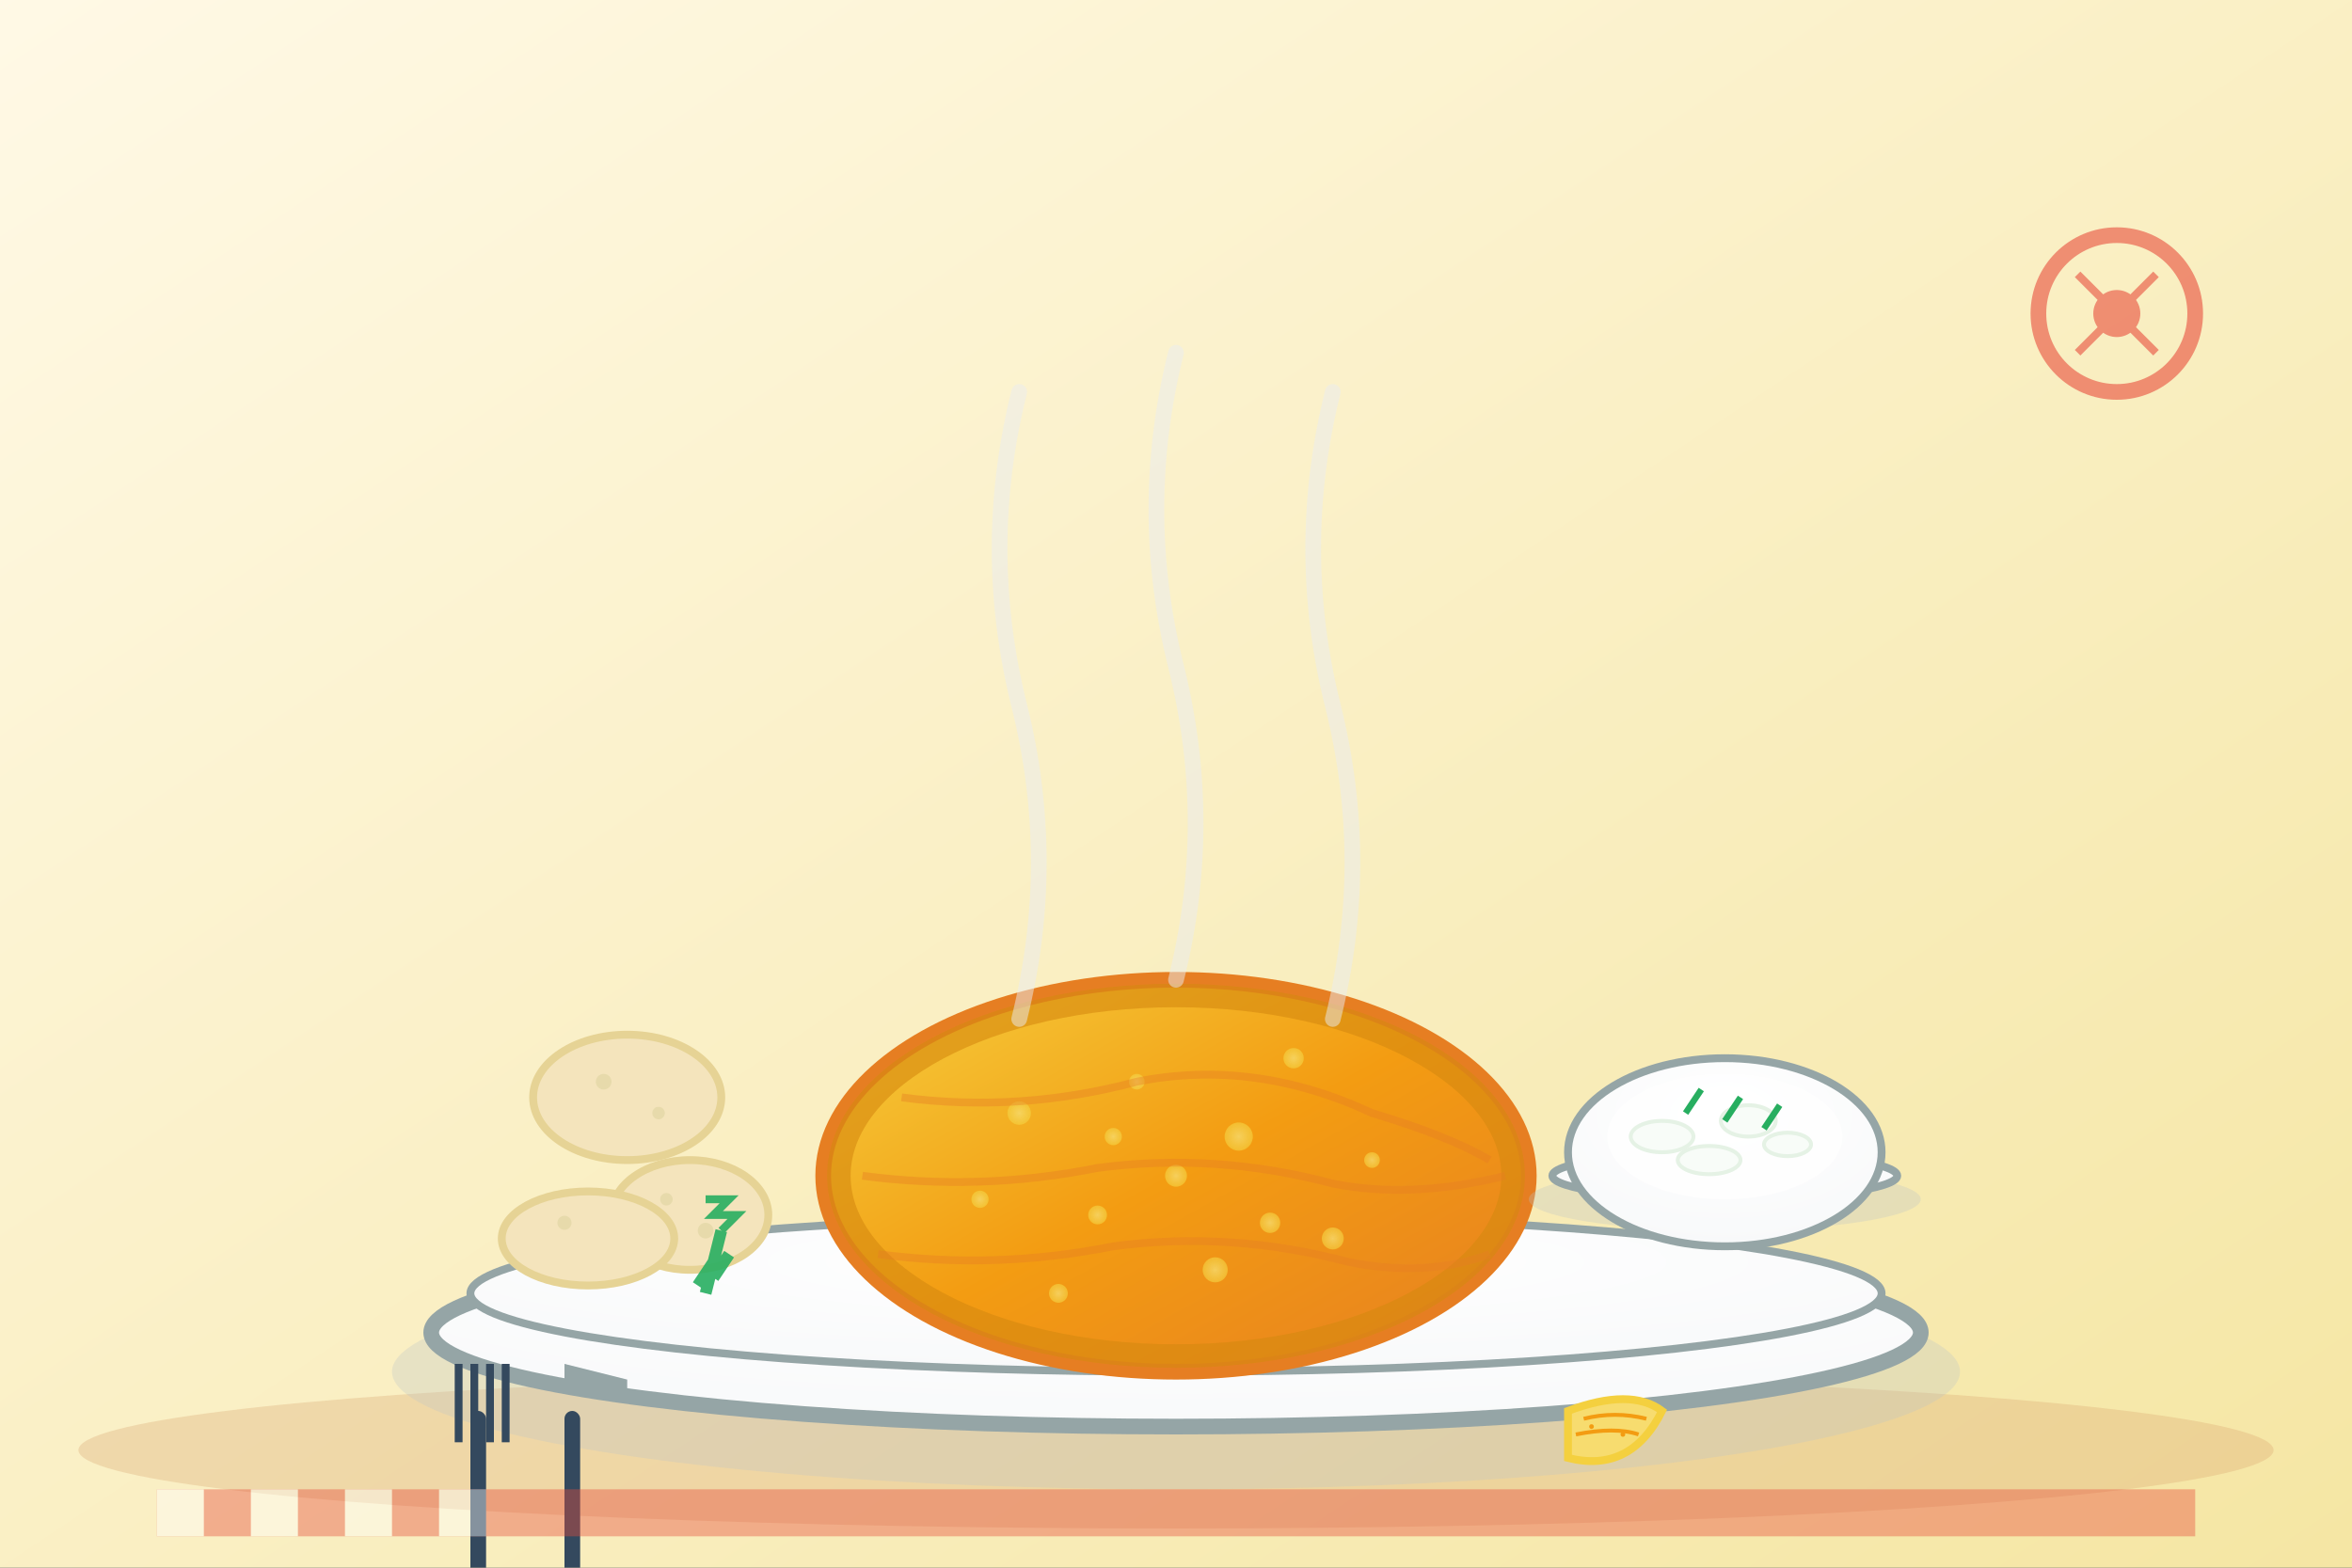 <svg width="300" height="200" viewBox="0 0 300 200" fill="none" xmlns="http://www.w3.org/2000/svg">
  <rect x="0" y="0" width="300" height="200" fill="#333333" stroke="none"/>
  <!-- Background -->
  <rect width="300" height="200" fill="url(#kotletGradient)"/>
  
  <!-- Gradient definitions -->
  <defs>
    <linearGradient id="kotletGradient" x1="0%" y1="0%" x2="100%" y2="100%">
      <stop offset="0%" style="stop-color:#FFF9E6;stop-opacity:1" />
      <stop offset="100%" style="stop-color:#F5E6A3;stop-opacity:1" />
    </linearGradient>
    <radialGradient id="plateGradient" cx="50%" cy="30%" r="70%">
      <stop offset="0%" style="stop-color:#FFFFFF;stop-opacity:1" />
      <stop offset="100%" style="stop-color:#F8F9FA;stop-opacity:1" />
    </radialGradient>
    <linearGradient id="kotletColorGradient" x1="0%" y1="0%" x2="100%" y2="100%">
      <stop offset="0%" style="stop-color:#F4D03F;stop-opacity:1" />
      <stop offset="50%" style="stop-color:#F39C12;stop-opacity:1" />
      <stop offset="100%" style="stop-color:#E67E22;stop-opacity:1" />
    </linearGradient>
    <radialGradient id="crumbGradient" cx="50%" cy="50%" r="50%">
      <stop offset="0%" style="stop-color:#F7DC6F;stop-opacity:1" />
      <stop offset="100%" style="stop-color:#F4D03F;stop-opacity:0.8" />
    </radialGradient>
  </defs>
  
  <!-- Table surface -->
  <ellipse cx="150" cy="185" rx="140" ry="10" fill="#D5A06B" opacity="0.3"/>
  
  <!-- Plate shadow -->
  <ellipse cx="150" cy="175" rx="100" ry="15" fill="#BDC3C7" opacity="0.3"/>
  
  <!-- Plate -->
  <ellipse cx="150" cy="170" rx="95" ry="12" fill="url(#plateGradient)" stroke="#95A5A6" stroke-width="2"/>
  <ellipse cx="150" cy="165" rx="90" ry="10" fill="url(#plateGradient)" stroke="#95A5A6" stroke-width="1"/>
  
  <!-- Main kotlet schabowy -->
  <g transform="translate(150, 150)">
    <!-- Kotlet main body -->
    <ellipse cx="0" cy="0" rx="45" ry="25" fill="url(#kotletColorGradient)" stroke="#E67E22" stroke-width="2"/>
    
    <!-- Breadcrumb texture -->
    <g opacity="0.8">
      <circle cx="-20" cy="-8" r="1.5" fill="url(#crumbGradient)"/>
      <circle cx="-10" cy="5" r="1.2" fill="url(#crumbGradient)"/>
      <circle cx="8" cy="-5" r="1.8" fill="url(#crumbGradient)"/>
      <circle cx="20" cy="8" r="1.4" fill="url(#crumbGradient)"/>
      <circle cx="-5" cy="-12" r="1" fill="url(#crumbGradient)"/>
      <circle cx="15" cy="-15" r="1.3" fill="url(#crumbGradient)"/>
      <circle cx="-25" cy="3" r="1.1" fill="url(#crumbGradient)"/>
      <circle cx="5" cy="12" r="1.6" fill="url(#crumbGradient)"/>
      <circle cx="-15" cy="15" r="1.2" fill="url(#crumbGradient)"/>
      <circle cx="25" cy="-2" r="1" fill="url(#crumbGradient)"/>
      <circle cx="0" cy="0" r="1.4" fill="url(#crumbGradient)"/>
      <circle cx="-8" cy="-5" r="1.1" fill="url(#crumbGradient)"/>
      <circle cx="12" cy="6" r="1.3" fill="url(#crumbGradient)"/>
    </g>
    
    <!-- Golden brown edges -->
    <ellipse cx="0" cy="0" rx="43" ry="23" fill="none" stroke="#D68910" stroke-width="3" opacity="0.6"/>
    
    <!-- Crispy texture lines -->
    <g opacity="0.4">
      <path d="M-35 -10 Q-20 -8 -5 -12 Q10 -15 25 -8 Q35 -5 40 -2" stroke="#E67E22" stroke-width="1" fill="none"/>
      <path d="M-40 0 Q-25 2 -10 -1 Q5 -3 20 1 Q30 3 42 0" stroke="#E67E22" stroke-width="1" fill="none"/>
      <path d="M-38 10 Q-23 12 -8 9 Q7 7 22 11 Q32 13 40 10" stroke="#E67E22" stroke-width="1" fill="none"/>
    </g>
  </g>
  
  <!-- Boiled potatoes -->
  <g transform="translate(80, 140)">
    <!-- Potato 1 -->
    <ellipse cx="0" cy="0" rx="12" ry="8" fill="#F4E4BC" stroke="#E6D395" stroke-width="1"/>
    <circle cx="-3" cy="-2" r="1" fill="#DDD3A0" opacity="0.6"/>
    <circle cx="4" cy="2" r="0.8" fill="#DDD3A0" opacity="0.6"/>
    
    <!-- Potato 2 -->
    <ellipse cx="8" cy="15" rx="10" ry="7" fill="#F4E4BC" stroke="#E6D395" stroke-width="1"/>
    <circle cx="5" cy="13" r="0.8" fill="#DDD3A0" opacity="0.6"/>
    <circle cx="10" cy="17" r="1" fill="#DDD3A0" opacity="0.6"/>
    
    <!-- Potato 3 -->
    <ellipse cx="-5" cy="18" rx="11" ry="6" fill="#F4E4BC" stroke="#E6D395" stroke-width="1"/>
    <circle cx="-8" cy="16" r="0.9" fill="#DDD3A0" opacity="0.6"/>
  </g>
  
  <!-- Fresh dill garnish -->
  <g transform="translate(90, 165)" opacity="0.9">
    <path d="M0 0 L2 -8 M1 -2 L3 -5 M-1 -1 L1 -4" stroke="#27AE60" stroke-width="1.5"/>
    <path d="M2 -8 L4 -10 L1 -10 L3 -12 L0 -12" stroke="#27AE60" stroke-width="1" fill="none"/>
  </g>
  
  <!-- Mizeria (cucumber salad) -->
  <g transform="translate(220, 145)">
    <!-- Bowl for mizeria -->
    <ellipse cx="0" cy="8" rx="25" ry="4" fill="#BDC3C7" opacity="0.3"/>
    <ellipse cx="0" cy="5" rx="22" ry="3" fill="url(#plateGradient)" stroke="#95A5A6" stroke-width="1"/>
    <ellipse cx="0" cy="2" rx="20" ry="12" fill="url(#plateGradient)" stroke="#95A5A6" stroke-width="1"/>
    
    <!-- Cucumber slices -->
    <ellipse cx="-8" cy="0" rx="4" ry="2" fill="#E8F5E8" stroke="#A8D3A8" stroke-width="0.5"/>
    <ellipse cx="3" cy="-2" rx="3.5" ry="2" fill="#E8F5E8" stroke="#A8D3A8" stroke-width="0.5"/>
    <ellipse cx="-2" cy="3" rx="4" ry="1.8" fill="#E8F5E8" stroke="#A8D3A8" stroke-width="0.5"/>
    <ellipse cx="8" cy="1" rx="3" ry="1.5" fill="#E8F5E8" stroke="#A8D3A8" stroke-width="0.5"/>
    
    <!-- Sour cream -->
    <ellipse cx="0" cy="0" rx="15" ry="8" fill="#FFFFFF" opacity="0.7"/>
    
    <!-- Dill in mizeria -->
    <path d="M-5 -3 L-3 -6 M0 -2 L2 -5 M5 -1 L7 -4" stroke="#27AE60" stroke-width="0.8"/>
  </g>
  
  <!-- Fork and knife -->
  <g transform="translate(60, 180)">
    <!-- Fork -->
    <rect x="0" y="0" width="2" height="25" rx="1" fill="#34495E"/>
    <rect x="-2" y="-6" width="1" height="10" fill="#34495E"/>
    <rect x="0" y="-6" width="1" height="10" fill="#34495E"/>
    <rect x="2" y="-6" width="1" height="10" fill="#34495E"/>
    <rect x="4" y="-6" width="1" height="10" fill="#34495E"/>
    
    <!-- Knife -->
    <rect x="12" y="0" width="2" height="25" rx="1" fill="#34495E"/>
    <path d="M12 -6 L20 -4 L20 -2 L12 -4 Z" fill="#95A5A6"/>
  </g>
  
  <!-- Lemon wedge -->
  <g transform="translate(200, 180)">
    <path d="M0 0 Q8 -3 12 0 Q8 8 0 6 Z" fill="#F7DC6F" stroke="#F4D03F" stroke-width="1"/>
    <path d="M2 1 Q6 0 10 1" stroke="#F39C12" stroke-width="0.5" fill="none"/>
    <path d="M1 3 Q6 2 9 3" stroke="#F39C12" stroke-width="0.5" fill="none"/>
    <circle cx="3" cy="2" r="0.3" fill="#F39C12"/>
    <circle cx="7" cy="3" r="0.3" fill="#F39C12"/>
  </g>
  
  <!-- Steam rising from kotlet -->
  <g opacity="0.5">
    <path d="M130 130 Q135 110 130 90 Q125 70 130 50" stroke="#E9ECEF" stroke-width="2" fill="none" stroke-linecap="round"/>
    <path d="M150 125 Q155 105 150 85 Q145 65 150 45" stroke="#E9ECEF" stroke-width="2" fill="none" stroke-linecap="round"/>
    <path d="M170 130 Q175 110 170 90 Q165 70 170 50" stroke="#E9ECEF" stroke-width="2" fill="none" stroke-linecap="round"/>
  </g>
  
  <!-- Traditional Polish tablecloth pattern -->
  <g transform="translate(20, 190)" opacity="0.4">
    <rect x="0" y="0" width="260" height="6" fill="#E74C3C"/>
    <rect x="0" y="0" width="6" height="6" fill="#FFFFFF"/>
    <rect x="12" y="0" width="6" height="6" fill="#FFFFFF"/>
    <rect x="24" y="0" width="6" height="6" fill="#FFFFFF"/>
    <rect x="36" y="0" width="6" height="6" fill="#FFFFFF"/>
  </g>
  
  <!-- Decorative Polish folk art element -->
  <g transform="translate(270, 40)" opacity="0.6">
    <circle cx="0" cy="0" r="10" fill="none" stroke="#E74C3C" stroke-width="2"/>
    <path d="M-5 -5 L5 5 M5 -5 L-5 5" stroke="#E74C3C" stroke-width="1"/>
    <circle cx="0" cy="0" r="3" fill="#E74C3C"/>
  </g>
</svg>
